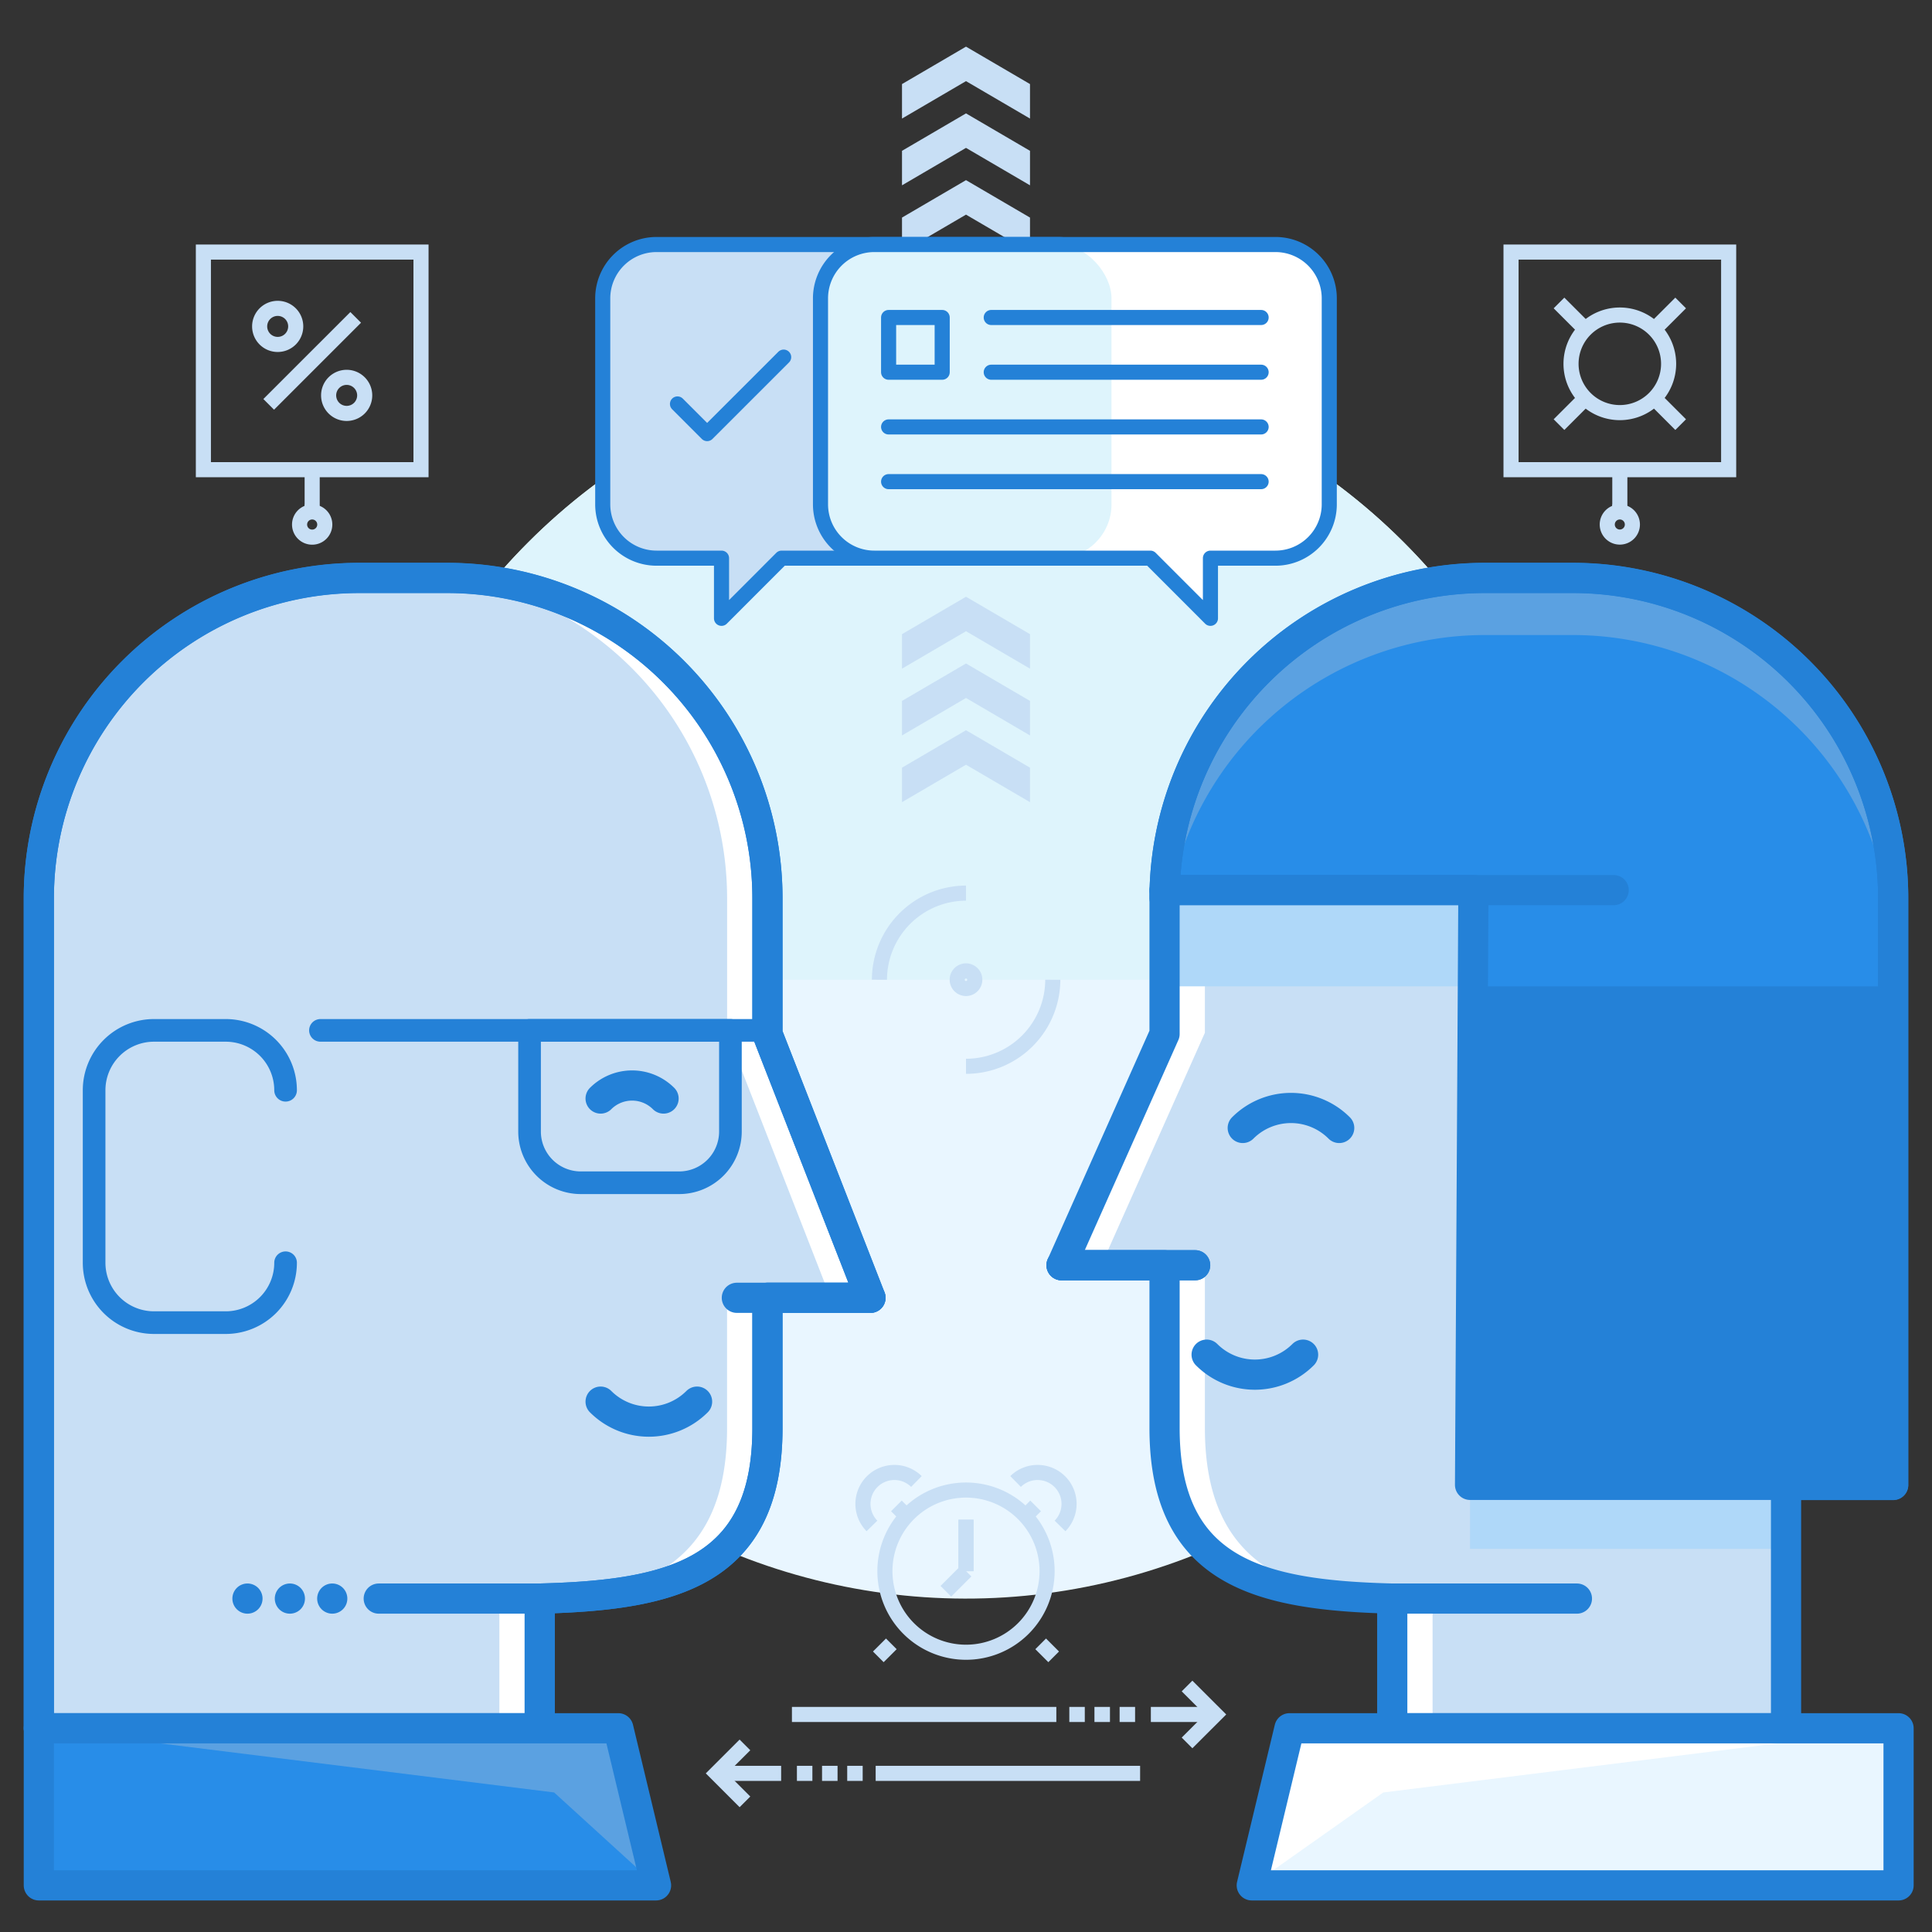 <svg xmlns="http://www.w3.org/2000/svg" id="Layer_1" data-name="Layer 1" viewBox="0 0 512 512"><rect x="0" y="0" width="512" height="512" fill="#333333" stroke="none"/><defs><style>.cls-1{fill:#c8dff5;}.cls-2{fill:#e9f6ff;}.cls-3{fill:#def4fc;}.cls-4{fill:#fff;}.cls-5{fill:#afd8f9;}.cls-11,.cls-12,.cls-6,.cls-7{fill:none;}.cls-11,.cls-6,.cls-7{stroke:#2481d7;stroke-linecap:round;stroke-linejoin:round;}.cls-6{stroke-width:8px;}.cls-7{stroke-width:6px;}.cls-8{fill:#5ba1e1;}.cls-9{fill:#288de8;}.cls-10{fill:#2481d7;}.cls-11,.cls-12{stroke-width:4px;}.cls-12{stroke:#c8dff5;stroke-miterlimit:10;}</style></defs><title>Consulting, conversation, client, employee, chat, talk, business</title><polygon class="cls-1" points="256 12.36 239.04 22.28 239.04 31.42 256 21.5 272.96 31.42 272.96 22.28 256 12.36"></polygon><polygon class="cls-1" points="256 30.05 239.04 39.97 239.04 49.11 256 39.19 272.96 49.11 272.96 39.97 256 30.05"></polygon><polygon class="cls-1" points="256 47.74 239.04 57.66 239.04 66.8 256 56.88 272.96 66.8 272.96 57.66 256 47.74"></polygon><circle class="cls-2" cx="256" cy="259.64" r="164" transform="translate(-108.61 257.07) rotate(-45)"></circle><path class="cls-3" d="M256,95.64a164,164,0,0,0-164,164H420A164,164,0,0,0,256,95.64Z"></path><path class="cls-4" d="M473.32,458V393.54h28.39V238a84.89,84.89,0,0,0-84.87-84.86H393.48A84.88,84.88,0,0,0,308.62,238v36l-27.3,61.3h27.3v43.17c0,38.35,25.43,44.28,60.34,45.17V458Z"></path><path class="cls-1" d="M473.32,393.54h29.82V238a86.4,86.4,0,0,0-86.3-86.3H405.61a86.4,86.4,0,0,0-86.3,86.3v35.69l-27.19,61a1.43,1.43,0,0,0,1.33,2h25.86v41.74c0,18.35,5.82,30.73,17.78,37.86,11.32,6.75,27.52,8.24,42.2,8.69a1.49,1.49,0,0,0,.36.05h0V458a1.43,1.43,0,0,0,1.43,1.44h92.23Z"></path><rect class="cls-5" x="310.38" y="235.89" width="110.79" height="25.5"></rect><rect class="cls-5" x="389.58" y="384.96" width="83.74" height="25.5"></rect><path class="cls-4" d="M95.16,153.18h23.36A84.88,84.88,0,0,1,203.38,238v36l27.3,69.93h-27.3v34.54c0,38.35-25.43,44.28-60.34,45.17V458H10.29V238A84.89,84.89,0,0,1,95.16,153.18Z"></path><path class="cls-1" d="M219.73,344.75a1.46,1.46,0,0,0,.16-1.34l-27.2-69.68V238a86.4,86.4,0,0,0-86.3-86.3H95.16A86.4,86.4,0,0,0,8.86,238V458a1.43,1.43,0,0,0,1.43,1.44H130.91a1.43,1.43,0,0,0,1.43-1.44V425.07h0a1.49,1.49,0,0,0,.36-.05c14.68-.45,30.88-1.94,42.2-8.69,12-7.13,17.78-19.51,17.78-37.86v-33.1h25.86A1.43,1.43,0,0,0,219.73,344.75Z"></path><path class="cls-6" d="M10.29,458V238a84.89,84.89,0,0,1,84.87-84.86h23.36A84.88,84.88,0,0,1,203.38,238v36l27.3,69.93h-27.3v34.54c0,38.35-25.43,44.28-60.34,45.17V458"></path><path class="cls-6" d="M175.85,291.12a11.81,11.81,0,0,0-16.68,0"></path><path class="cls-6" d="M159.17,371.45a18.07,18.07,0,0,0,25.56,0"></path><path class="cls-6" d="M95.16,153.18h23.36A84.88,84.88,0,0,1,203.38,238v36l27.3,69.93h-27.3v34.54c0,38.35-25.43,44.28-60.34,45.17V458H10.29V238A84.89,84.89,0,0,1,95.16,153.18Z"></path><line class="cls-6" x1="230.68" y1="343.93" x2="195.27" y2="343.93"></line><line class="cls-6" x1="100.37" y1="423.64" x2="144.48" y2="423.64"></line><line class="cls-6" x1="88.05" y1="423.64" x2="88.05" y2="423.64"></line><line class="cls-6" x1="76.82" y1="423.64" x2="76.82" y2="423.64"></line><line class="cls-6" x1="65.58" y1="423.64" x2="65.58" y2="423.64"></line><rect class="cls-1" x="24.92" y="273.06" width="50.76" height="77.45" rx="15.87"></rect><path class="cls-7" d="M75.68,288.93a15.87,15.87,0,0,0-15.87-15.87h-19a15.88,15.88,0,0,0-15.87,15.87v45.71a15.87,15.87,0,0,0,15.87,15.87h19a15.86,15.86,0,0,0,15.87-15.87"></path><path class="cls-7" d="M140.34,273.06v26.8a13.57,13.57,0,0,0,13.57,13.58H180a13.57,13.57,0,0,0,13.57-13.58v-26.8Z"></path><line class="cls-7" x1="203.38" y1="273.06" x2="84.92" y2="273.06"></line><path class="cls-6" d="M329.34,298.92a18.07,18.07,0,0,1,25.56,0"></path><path class="cls-6" d="M345.33,359a18.07,18.07,0,0,1-25.56,0"></path><line class="cls-6" x1="281.32" y1="335.3" x2="316.73" y2="335.3"></line><rect class="cls-1" x="436.32" y="273.06" width="50.76" height="77.45" rx="15.87"></rect><path class="cls-7" d="M436.32,288.93a15.87,15.87,0,0,1,15.87-15.87h19a15.87,15.87,0,0,1,15.87,15.87v45.71a15.86,15.86,0,0,1-15.87,15.87h-19a15.86,15.86,0,0,1-15.87-15.87"></path><path class="cls-8" d="M416.84,153.18H393.48A84.88,84.88,0,0,0,308.62,238v-2.15h81.85l-.89,157.65H501.71V238A84.89,84.89,0,0,0,416.84,153.18Z"></path><path class="cls-9" d="M416.84,168.29H393.48a84.92,84.92,0,0,0-83.1,67.6h80.09L390.38,251h.09l-.81,142.53h112V253.16A84.89,84.89,0,0,0,416.84,168.29Z"></path><rect class="cls-10" x="389.58" y="261.39" width="112.13" height="132.14"></rect><path class="cls-6" d="M416.84,153.18H393.48A84.88,84.88,0,0,0,308.62,238v-2.15h81.85l-.89,157.65H501.71V238A84.89,84.89,0,0,0,416.84,153.18Z"></path><line class="cls-6" x1="308.62" y1="235.89" x2="427.64" y2="235.89"></line><line class="cls-6" x1="281.32" y1="335.3" x2="316.73" y2="335.3"></line><line class="cls-6" x1="417.9" y1="423.64" x2="367.53" y2="423.64"></line><path class="cls-6" d="M473.32,458V393.54h28.39V238a84.89,84.89,0,0,0-84.87-84.86H393.48A84.88,84.88,0,0,0,308.62,238v36l-27.3,61.3h27.3v43.17c0,38.35,25.43,44.28,60.34,45.17V458Z"></path><polygon class="cls-8" points="173.86 499.64 10.29 499.64 10.29 458.01 163.86 458.01 173.86 499.64"></polygon><polygon class="cls-9" points="173.86 499.64 10.29 499.64 10.29 458.01 146.85 475.02 173.86 499.64"></polygon><polygon class="cls-6" points="173.86 499.64 10.29 499.64 10.29 458.01 163.86 458.01 173.86 499.64"></polygon><polygon class="cls-4" points="331.73 499.64 503.14 499.64 503.14 458.01 341.73 458.01 331.73 499.64"></polygon><polygon class="cls-2" points="331.73 499.64 503.14 499.64 503.14 458.01 366.58 475.02 331.73 499.64"></polygon><polygon class="cls-6" points="331.73 499.64 503.14 499.64 503.14 458.01 341.73 458.01 331.73 499.64"></polygon><path class="cls-1" d="M280.29,64.8H174a14.27,14.27,0,0,0-14.27,14.27v54.58A14.27,14.27,0,0,0,174,147.92h17.21v15.94l15.93-15.94h73.14a14.27,14.27,0,0,0,14.27-14.27V79.07A14.27,14.27,0,0,0,280.29,64.8Z"></path><polyline class="cls-11" points="179.54 107.05 187.4 114.91 207.68 94.64"></polyline><path class="cls-11" d="M280.29,64.8H174a14.27,14.27,0,0,0-14.27,14.27v54.58A14.27,14.27,0,0,0,174,147.92h17.21v15.94l15.93-15.94h73.14a14.27,14.27,0,0,0,14.27-14.27V79.07A14.27,14.27,0,0,0,280.29,64.8Z"></path><path class="cls-4" d="M231.71,64.8H338a14.27,14.27,0,0,1,14.27,14.27v54.58A14.27,14.27,0,0,1,338,147.92H320.78v15.94l-15.93-15.94H231.71a14.27,14.27,0,0,1-14.27-14.27V79.07A14.27,14.27,0,0,1,231.71,64.8Z"></path><rect class="cls-3" x="217.44" y="64.8" width="77.12" height="83.13" rx="14.27"></rect><path class="cls-11" d="M231.71,64.8H338a14.27,14.27,0,0,1,14.27,14.27v54.58A14.27,14.27,0,0,1,338,147.92H320.78v15.94l-15.93-15.94H231.71a14.27,14.27,0,0,1-14.27-14.27V79.07A14.27,14.27,0,0,1,231.71,64.8Z"></path><line class="cls-11" x1="262.69" y1="84.14" x2="334.21" y2="84.14"></line><line class="cls-11" x1="262.69" y1="98.64" x2="334.21" y2="98.64"></line><line class="cls-11" x1="235.49" y1="113.14" x2="334.21" y2="113.14"></line><line class="cls-11" x1="235.49" y1="127.64" x2="334.21" y2="127.64"></line><rect class="cls-11" x="235.49" y="84.14" width="14.2" height="14.5"></rect><polygon class="cls-1" points="256 158.14 239.04 168.06 239.04 177.2 256 167.28 272.96 177.2 272.96 168.06 256 158.14"></polygon><polygon class="cls-1" points="256 175.83 239.04 185.75 239.04 194.9 256 184.97 272.96 194.9 272.96 185.75 256 175.83"></polygon><polygon class="cls-1" points="256 193.52 239.04 203.44 239.04 212.58 256 202.66 272.96 212.58 272.96 203.44 256 193.52"></polygon><path class="cls-12" d="M78.37,86.51a4.78,4.78,0,1,1-4.78-4.79A4.78,4.78,0,0,1,78.37,86.51Z"></path><path class="cls-12" d="M96.65,104.77A4.78,4.78,0,1,1,91.87,100,4.79,4.79,0,0,1,96.65,104.77Z"></path><line class="cls-12" x1="71.21" y1="107.16" x2="94.26" y2="84.11"></line><rect class="cls-12" x="53.9" y="66.8" width="57.67" height="57.67"></rect><line class="cls-12" x1="82.73" y1="135.64" x2="82.73" y2="124.47"></line><path class="cls-12" d="M86.07,139a3.34,3.34,0,1,1-3.34-3.33A3.34,3.34,0,0,1,86.07,139Z"></path><rect class="cls-12" x="400.44" y="66.8" width="57.67" height="57.67"></rect><line class="cls-12" x1="429.27" y1="135.64" x2="429.27" y2="124.47"></line><path class="cls-12" d="M432.6,139a3.33,3.33,0,1,1-3.33-3.33A3.33,3.33,0,0,1,432.6,139Z"></path><line class="cls-12" x1="256" y1="402.74" x2="256" y2="416.38"></line><path class="cls-12" d="M277.49,416.37A21.49,21.49,0,1,1,256,394.88,21.49,21.49,0,0,1,277.49,416.37Z"></path><line class="cls-12" x1="256" y1="402.74" x2="256" y2="416.38"></line><line class="cls-12" x1="256.01" y1="416.36" x2="250.66" y2="421.7"></line><path class="cls-12" d="M269.14,392.61a8.33,8.33,0,0,1,11.78,11.78"></path><line class="cls-12" x1="274.45" y1="399.08" x2="272.22" y2="401.31"></line><path class="cls-12" d="M242.86,392.61a8.33,8.33,0,0,0-11.78,11.78"></path><line class="cls-12" x1="237.55" y1="399.08" x2="239.78" y2="401.31"></line><line class="cls-12" x1="232.76" y1="439.08" x2="236.21" y2="435.64"></line><line class="cls-12" x1="279.23" y1="439.08" x2="275.79" y2="435.64"></line><path class="cls-12" d="M279,259.64A23,23,0,0,1,256,282.58"></path><path class="cls-12" d="M233.06,259.64A23,23,0,0,1,256,236.69"></path><path class="cls-12" d="M258.33,259.64A2.33,2.33,0,1,1,256,257.3,2.33,2.33,0,0,1,258.33,259.64Z"></path><polyline class="cls-12" points="314.58 446.81 322.13 454.35 314.58 461.89"></polyline><line class="cls-12" x1="322.14" y1="454.35" x2="304.99" y2="454.35"></line><line class="cls-12" x1="300.81" y1="454.35" x2="296.71" y2="454.35"></line><line class="cls-12" x1="294.15" y1="454.35" x2="290.04" y2="454.35"></line><line class="cls-12" x1="287.48" y1="454.35" x2="283.38" y2="454.35"></line><line class="cls-12" x1="279.94" y1="454.35" x2="209.87" y2="454.35"></line><polyline class="cls-12" points="197.42 477.51 189.87 469.96 197.42 462.42"></polyline><line class="cls-12" x1="189.87" y1="469.96" x2="207.01" y2="469.96"></line><line class="cls-12" x1="211.19" y1="469.96" x2="215.29" y2="469.96"></line><line class="cls-12" x1="217.85" y1="469.96" x2="221.96" y2="469.96"></line><line class="cls-12" x1="224.52" y1="469.96" x2="228.62" y2="469.96"></line><line class="cls-12" x1="232.06" y1="469.96" x2="302.14" y2="469.96"></line><path class="cls-12" d="M438.41,87.27a12.93,12.93,0,1,1-18.28,0A12.94,12.94,0,0,1,438.41,87.27Z"></path><line class="cls-12" x1="413.15" y1="80.29" x2="420.13" y2="87.27"></line><line class="cls-12" x1="438.41" y1="105.55" x2="445.39" y2="112.53"></line><line class="cls-12" x1="445.39" y1="80.29" x2="438.41" y2="87.27"></line><line class="cls-12" x1="420.13" y1="105.55" x2="413.15" y2="112.53"></line></svg>